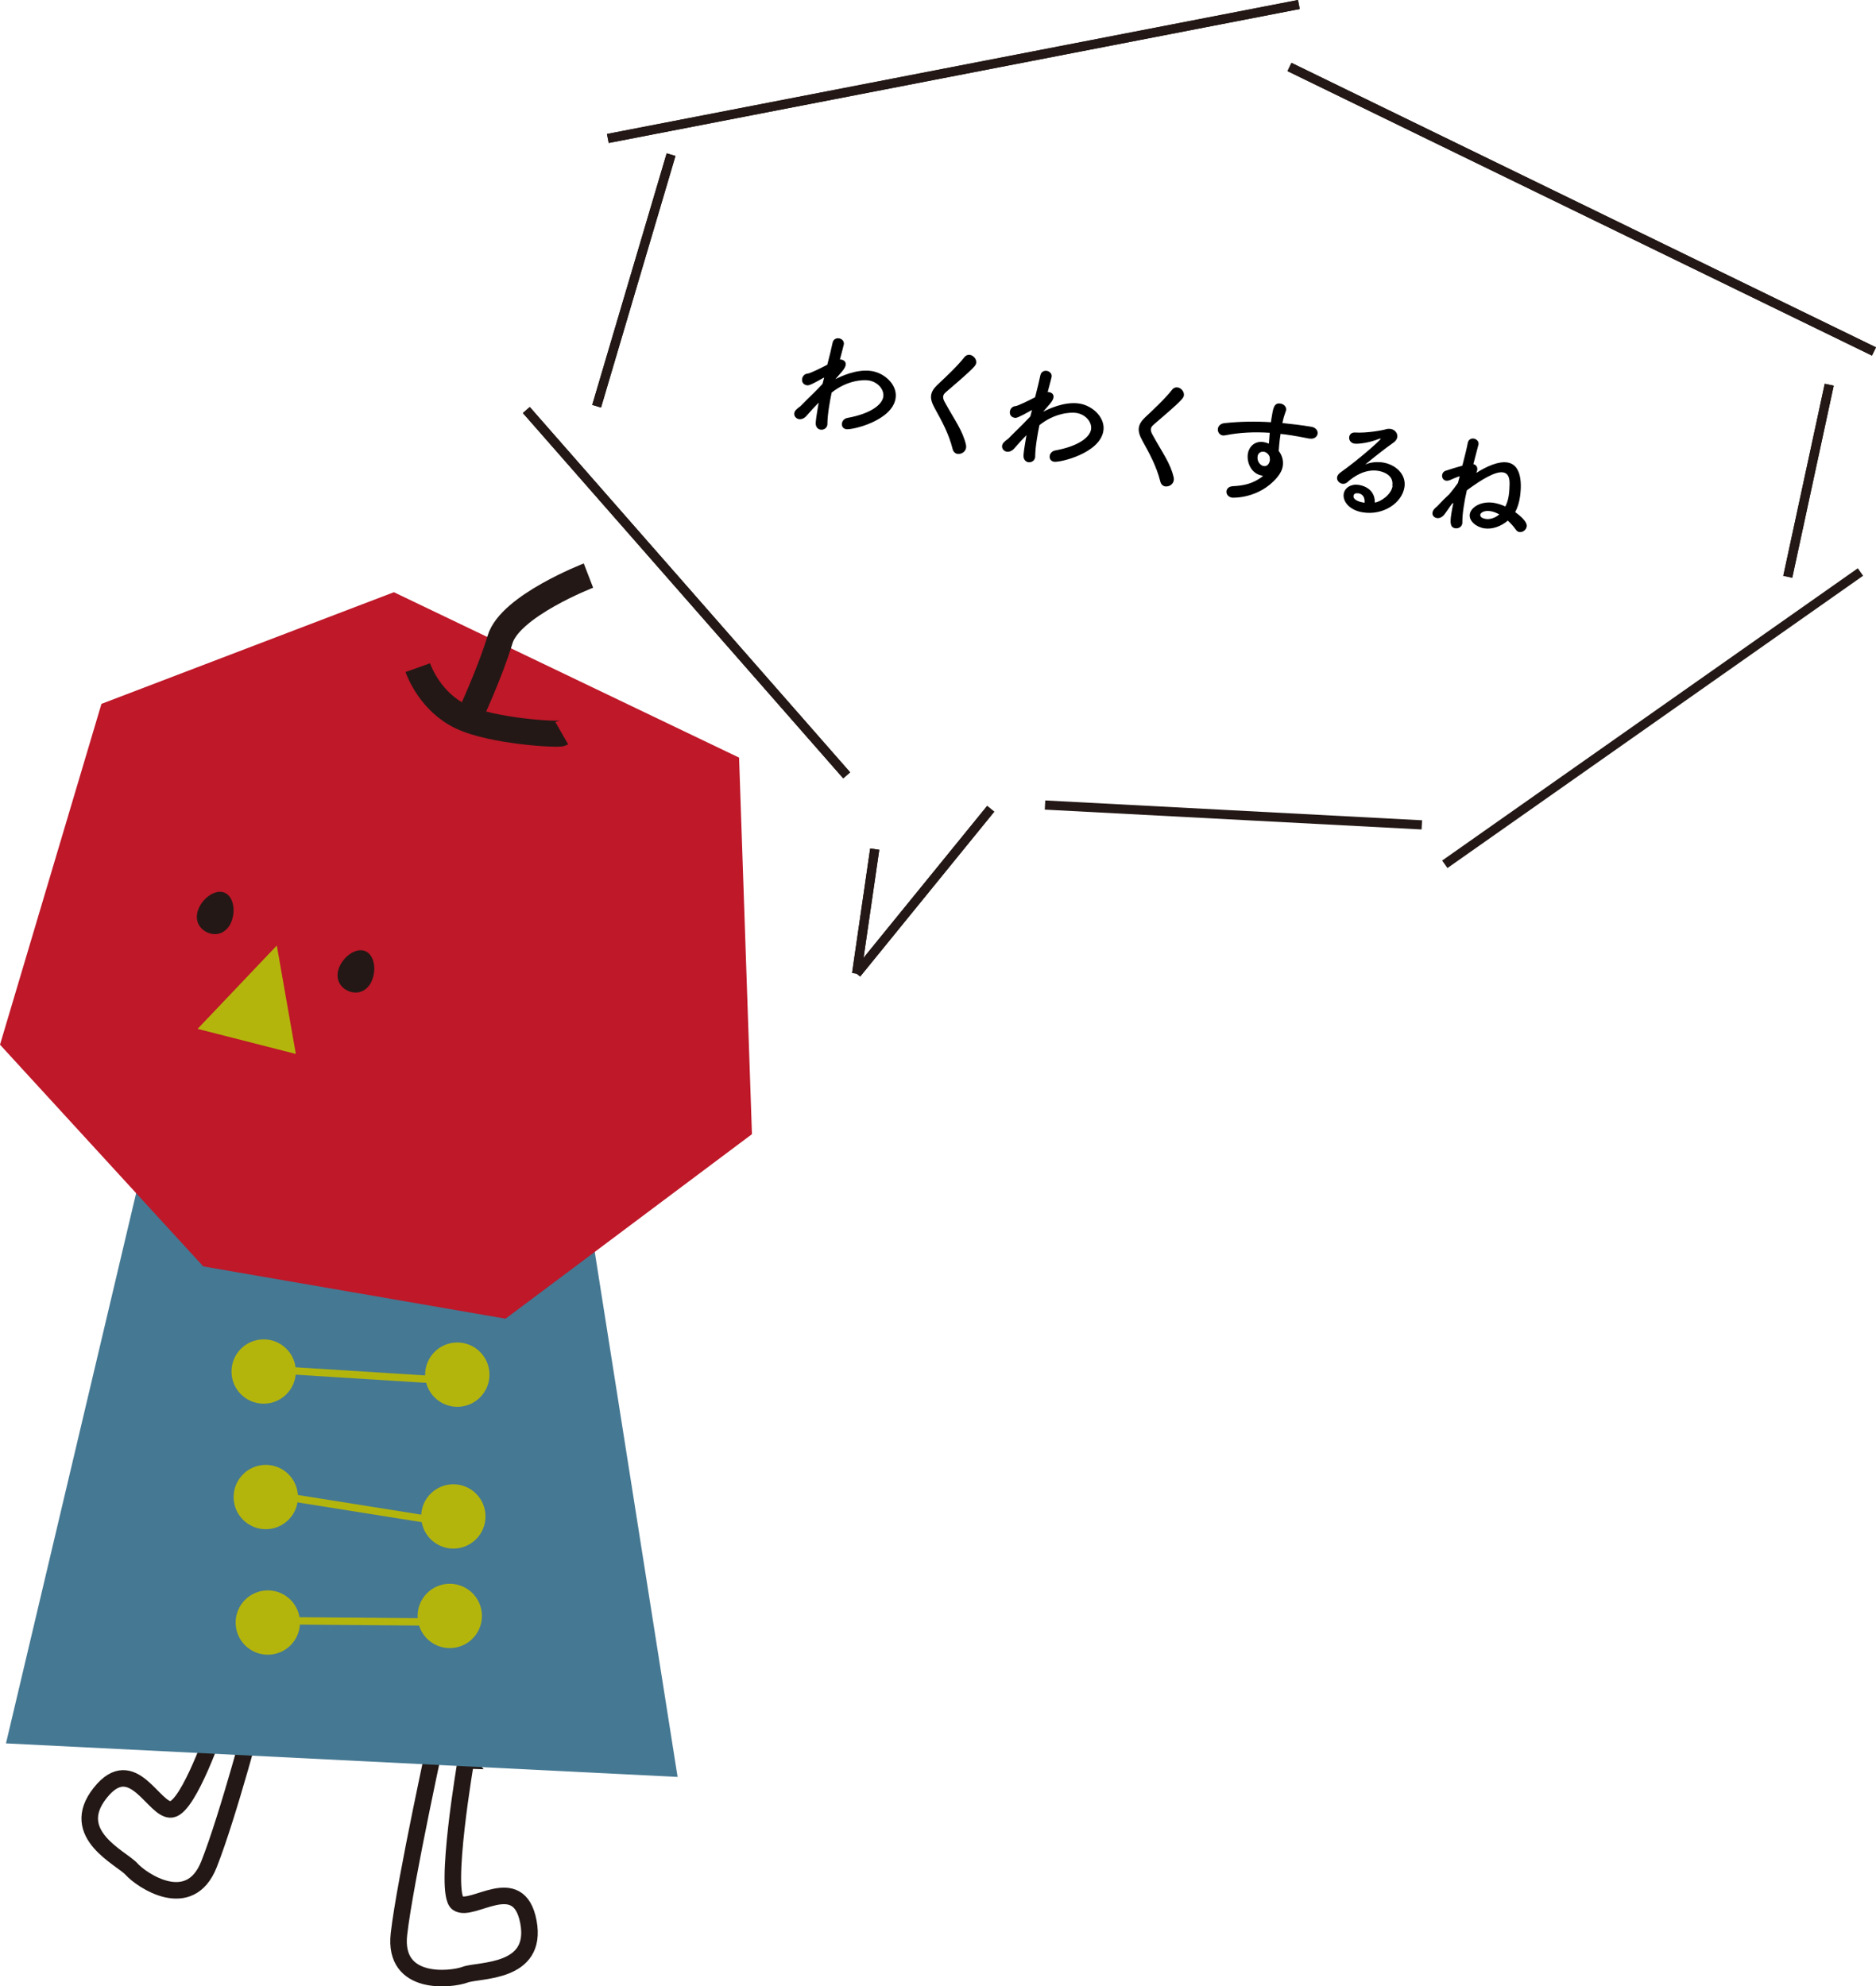 <?xml version="1.0" encoding="UTF-8"?>
<svg id="_レイヤー_2" data-name="レイヤー 2" xmlns="http://www.w3.org/2000/svg" width="204.13" height="216.17" viewBox="0 0 204.13 216.17">
  <defs>
    <style>
      .cls-1 {
        fill: #be1829;
      }

      .cls-2 {
        stroke-width: 2.83px;
      }

      .cls-2, .cls-3, .cls-4 {
        stroke: #231815;
      }

      .cls-2, .cls-3, .cls-4, .cls-5 {
        fill: none;
        stroke-miterlimit: 10;
      }

      .cls-6 {
        fill: #231815;
      }

      .cls-4 {
        stroke-width: 1.8px;
      }

      .cls-5 {
        stroke: #b4b50c;
        stroke-width: .8px;
      }

      .cls-7 {
        fill: #457892;
      }

      .cls-8 {
        fill: #b4b50c;
      }
    </style>
  </defs>
  <g id="contents">
    <g>
      <g>
        <path class="cls-4" d="M50.7,191.58s-2.47,14.4-.91,15.53,6.65-3.59,7.71,2.06c1.05,5.65-5.39,5.17-6.89,5.73s-7.84,1.29-7.2-4.41,4.35-22.61,4.35-22.61l2.95,3.7Z"/>
        <path class="cls-4" d="M23.56,187.79s-2.98,8.84-4.89,9.12-4.2-6.29-7.77-1.79c-3.58,4.5,2.34,7.09,3.41,8.29s6.32,4.81,8.43-.52c2.11-5.33,5.17-16.98,5.17-16.98l-4.34,1.88Z"/>
        <polygon class="cls-7" points="16.08 124.49 63.79 130.37 73.73 193.38 .65 189.73 16.08 124.49"/>
        <polygon class="cls-1" points="42.86 64.45 11.04 76.6 0 113.69 22.12 137.82 55.01 143.51 81.82 123.43 80.42 82.45 42.86 64.45"/>
        <polygon class="cls-8" points="30.12 102.9 21.5 111.97 32.19 114.7 30.12 102.9"/>
        <path class="cls-2" d="M45.46,72.66c.16.45,1.42,3.76,4.75,5.34,3.37,1.6,10.57,2,10.92,1.8"/>
        <path class="cls-2" d="M64.03,62.64s-8.52,3.29-9.62,6.96-3.35,8.47-3.35,8.47"/>
        <g>
          <circle class="cls-8" cx="28.69" cy="149.26" r="3.5"/>
          <circle class="cls-8" cx="49.76" cy="149.6" r="3.5"/>
          <line class="cls-5" x1="29.73" y1="149.05" x2="49.2" y2="150.27"/>
        </g>
        <g>
          <circle class="cls-8" cx="28.92" cy="162.92" r="3.5"/>
          <circle class="cls-8" cx="49.33" cy="165.03" r="3.5"/>
          <line class="cls-5" x1="29.95" y1="162.71" x2="48.77" y2="165.71"/>
        </g>
        <g>
          <circle class="cls-8" cx="29.14" cy="176.58" r="3.5"/>
          <circle class="cls-8" cx="48.94" cy="175.86" r="3.5"/>
          <line class="cls-5" x1="30.18" y1="176.38" x2="48.39" y2="176.53"/>
        </g>
        <path class="cls-6" d="M25.15,100.38c-.52,1.19-1.61,1.53-2.58,1.1s-1.46-1.45-.94-2.64c.52-1.19,1.86-2.11,2.83-1.68s1.21,2.03.68,3.23Z"/>
        <path class="cls-6" d="M40.46,106.74c-.52,1.19-1.61,1.53-2.58,1.1s-1.46-1.45-.94-2.64,1.86-2.11,2.83-1.68c.97.43,1.21,2.03.68,3.23Z"/>
      </g>
      <g>
        <line class="cls-3" x1="92.13" y1="84.38" x2="57.27" y2="44.62"/>
        <line class="cls-3" x1="64.92" y1="44.21" x2="73.02" y2="16.83"/>
        <line class="cls-3" x1="66.14" y1="15.07" x2="141.33" y2=".49"/>
        <line class="cls-3" x1="154.71" y1="89.77" x2="113.71" y2="87.61"/>
        <line class="cls-3" x1="107.8" y1="88.02" x2="93.21" y2="105.96"/>
        <line class="cls-3" x1="140.31" y1="7.29" x2="203.91" y2="38.25"/>
        <line class="cls-3" x1="199.04" y1="41.87" x2="194.53" y2="62.77"/>
        <line class="cls-3" x1="93.21" y1="105.96" x2="95.18" y2="92.41"/>
        <line class="cls-3" x1="92.13" y1="84.38" x2="57.27" y2="44.62"/>
        <line class="cls-3" x1="64.92" y1="44.21" x2="73.02" y2="16.83"/>
        <line class="cls-3" x1="66.14" y1="15.07" x2="141.33" y2=".49"/>
        <line class="cls-3" x1="107.8" y1="88.02" x2="93.21" y2="105.96"/>
        <line class="cls-3" x1="202.44" y1="62.25" x2="157.21" y2="94.06"/>
        <line class="cls-3" x1="140.31" y1="7.29" x2="203.91" y2="38.25"/>
        <line class="cls-3" x1="199.04" y1="41.87" x2="194.53" y2="62.77"/>
        <line class="cls-3" x1="93.21" y1="105.96" x2="95.18" y2="92.41"/>
      </g>
      <g>
        <path d="M90.89,41.27c.49-.25,2.29-1.15,3.96-.89,1.44.23,2.83,1.53,2.6,2.97-.38,2.44-4.71,3.46-5.37,3.36-.36-.06-.51-.34-.47-.64.04-.26.25-.53.61-.59,2.62-.48,3.76-1.48,3.89-2.29.12-.77-.57-1.63-1.6-1.79-.67-.1-2.39.02-4.02,1.33-.1.5-.2,1.01-.27,1.48-.11.68-.18,1.33-.19,1.88,0,.04,0,.08,0,.12-.06.41-.42.6-.75.55-.3-.05-.56-.31-.52-.8.03-.34.08-.71.15-1.11.05-.33.11-.68.17-1.03-.42.42-.85.89-1.29,1.4-.27.33-.59.43-.84.4-.33-.05-.57-.34-.52-.66.04-.26.24-.45.66-.75.42-.43.97-.97,1.53-1.52.3-.29.59-.6.88-.91l.11-.43.07-.27c-1.53.87-1.72.88-1.88.85-.42-.07-.57-.39-.52-.7.04-.28.27-.55.59-.57.27-.01,1.63-.69,2.15-.97.25-.97.46-1.82.57-2.37.08-.41.4-.54.7-.5.31.05.58.3.53.65,0,0-.19.79-.43,1.66.04,0,.09,0,.13,0,.31.05.55.25.5.59-.03.18-.15.42-.4.71l-.71.82Z"/>
        <path d="M104.2,49.4c-.24-.04-.46-.2-.54-.52-.43-1.73-1.23-3.14-1.95-4.45-.31-.56-.46-1.02-.39-1.44.06-.37.27-.72.69-1.12.88-.82,2.16-2.02,2.93-3,.16-.21.39-.28.59-.25.4.06.75.47.69.88-.02.13-.08.24-.17.35-.64.74-2.33,2.12-3.14,2.84-.17.14-.26.29-.28.44-.03.19.04.41.21.7,1.04,1.9,1.91,3.02,2.27,4.58.02.12.03.23.01.33-.07.45-.53.71-.92.65Z"/>
        <path d="M113.5,44.81c.49-.25,2.29-1.15,3.96-.89,1.44.23,2.83,1.54,2.6,2.97-.38,2.44-4.71,3.46-5.37,3.36-.36-.06-.51-.34-.47-.64.04-.26.25-.53.61-.59,2.62-.48,3.76-1.48,3.89-2.29.12-.77-.57-1.63-1.6-1.79-.67-.1-2.39.02-4.02,1.33-.1.5-.2,1.01-.27,1.48-.11.68-.18,1.33-.19,1.88,0,.04,0,.08,0,.12-.06.41-.42.6-.75.55-.3-.05-.56-.31-.52-.8.03-.34.08-.71.15-1.11.05-.33.11-.68.17-1.03-.42.42-.85.89-1.29,1.4-.27.33-.59.43-.84.4-.33-.05-.57-.34-.52-.66.04-.26.24-.45.66-.75.42-.43.97-.97,1.53-1.52.3-.3.59-.6.88-.91l.11-.43.07-.27c-1.53.86-1.72.88-1.88.85-.42-.07-.57-.39-.52-.7.04-.28.27-.55.59-.57.26-.01,1.63-.69,2.15-.97.25-.97.46-1.82.57-2.37.08-.41.4-.54.7-.5.31.05.58.3.53.65,0,0-.19.79-.43,1.66.04,0,.09,0,.13,0,.31.05.55.24.5.59-.03.18-.15.42-.4.71l-.71.82Z"/>
        <path d="M126.8,52.94c-.24-.04-.46-.2-.54-.52-.43-1.72-1.23-3.14-1.95-4.45-.31-.56-.46-1.02-.39-1.44.06-.37.27-.72.69-1.12.88-.82,2.16-2.02,2.93-3,.16-.21.39-.28.59-.25.4.06.75.47.69.88-.02.13-.08.24-.17.35-.64.74-2.33,2.12-3.14,2.84-.17.15-.26.29-.28.44-.03.19.04.41.21.7,1.04,1.9,1.91,3.02,2.27,4.58.02.12.03.23.01.33-.07.45-.53.71-.92.65Z"/>
        <path d="M137.33,51.76c-1.19-.19-1.69-1.45-1.55-2.37.14-.87.84-1.42,1.71-1.28.19.03.39.09.58.17.03-.43.06-.82.09-1.18-1.64-.11-3.28-.04-4.87.28-.09.01-.17.02-.25.01-.37-.06-.57-.42-.52-.74.04-.28.27-.55.71-.6,1.69-.18,3.38-.21,5.06-.1.02-.14.04-.28.06-.41.18-1.13.27-1.73.98-1.62.35.05.67.34.61.71,0,.04-.01.08-.03.11-.14.4-.27.77-.37,1.3,1.04.1,2.08.23,3.12.4.54.08.76.45.71.77-.05.32-.37.6-.86.52-.03,0-.04,0-.06,0-.63-.12-1.26-.25-1.91-.35-.4-.06-.8-.12-1.2-.16-.14.87-.19,1.69-.2,1.86.34.42.54,1.03.44,1.64-.06.41-.27.83-.61,1.23-1.97,2.35-4.83,2.22-4.9,2.21-.45-.07-.66-.41-.61-.73.04-.26.26-.5.71-.52,1.04-.06,2.11-.2,3.27-1.11-.04,0-.08-.01-.12-.02ZM137.51,49.17c-.37-.06-.62.17-.67.49-.09.58.33,1.01.66,1.06.27.04.53-.1.64-.47,0-.04.02-.06.03-.1.02-.1,0-.26-.02-.44-.14-.35-.39-.51-.64-.55Z"/>
        <path d="M151.5,52.86c.21-1.35-1.42-1.6-1.54-1.62-1.44-.23-2.71.65-3.34,1.23-.17.16-.37.2-.55.18-.35-.05-.64-.38-.58-.72.03-.17.13-.33.34-.49,2.14-1.53,4.37-3.53,4.39-3.67,0-.03,0-.04-.03-.04s-.05,0-.09.01c-1.06.45-2.33.6-2.72.54-.44-.07-.62-.43-.57-.73.04-.27.25-.5.63-.48,1.29.08,3-.24,3.39-.36.17-.05.34-.05.48-.03.48.07.79.48.73.89-.03.21-.16.41-.39.58-1,.7-2.16,1.63-3.11,2.41.61-.27,1.29-.32,1.92-.23,1.36.21,2.58,1.26,2.36,2.69-.27,1.72-2.3,3.09-4.52,2.74-1.54-.24-2.21-1.25-2.09-2.01.11-.69.83-1.11,1.63-.98,1.12.18,1.79.91,1.75,1.92.57-.05,1.78-.8,1.94-1.8ZM147.78,53.69c-.44-.07-.49.21-.5.26-.08.5.78.7,1.11.75.03,0,.06.01.09.01.05-.56-.18-.95-.69-1.03Z"/>
        <path d="M158.01,54.81c-.31.4-.56.81-.87,1.21-.25.3-.55.4-.79.36-.31-.05-.53-.29-.48-.6.02-.14.1-.29.25-.45.14-.14.24-.19.38-.35.36-.39.77-.81,1.22-1.22.32-.38.65-.81.92-1.2.06-.24.13-.49.19-.73-.3.08-.67.25-1.02.4-.18.08-.35.1-.47.08-.31-.05-.46-.35-.42-.62.03-.21.17-.4.42-.47.55-.18,1.18-.38,1.78-.54.27-1.04.49-1.94.59-2.47.07-.38.37-.52.65-.48.3.05.57.3.52.63t-.56,2.15c.32.08.47.34.42.65-.02.1-.06.2-.11.31,1.2-.76,2.46-1.29,3.39-1.14,1.85.29,1.46,3.19,1.36,3.81-.09.6-.27,1.14-.51,1.59,1.3.94,1.28,1.42,1.25,1.58-.06.37-.44.64-.79.59-.14-.02-.29-.1-.39-.26-.25-.35-.55-.69-.87-.98-.74.62-1.68.97-2.55.84-.91-.14-1.7-.81-1.59-1.54.12-.77,1.23-1.45,2.6-1.24.42.07.86.21,1.27.4.19-.38.31-.78.37-1.19.06-.4.08-.82.09-1.24.02-.81-.23-1.21-.71-1.28-.81-.13-2.24.7-3.94,1.95-.14.61-.26,1.21-.34,1.77-.1.63-.15,1.21-.15,1.69,0,.04,0,.09,0,.13-.06.4-.43.59-.77.54-.56-.09-.58-.6-.43-1.57.05-.35.13-.74.22-1.18l-.13.06ZM162.19,55.63c-.77-.12-1.1.22-1.12.38,0,.06-.03.36.57.46.42.07,1-.05,1.5-.49-.33-.18-.64-.3-.95-.35Z"/>
      </g>
    </g>
  </g>
</svg>
